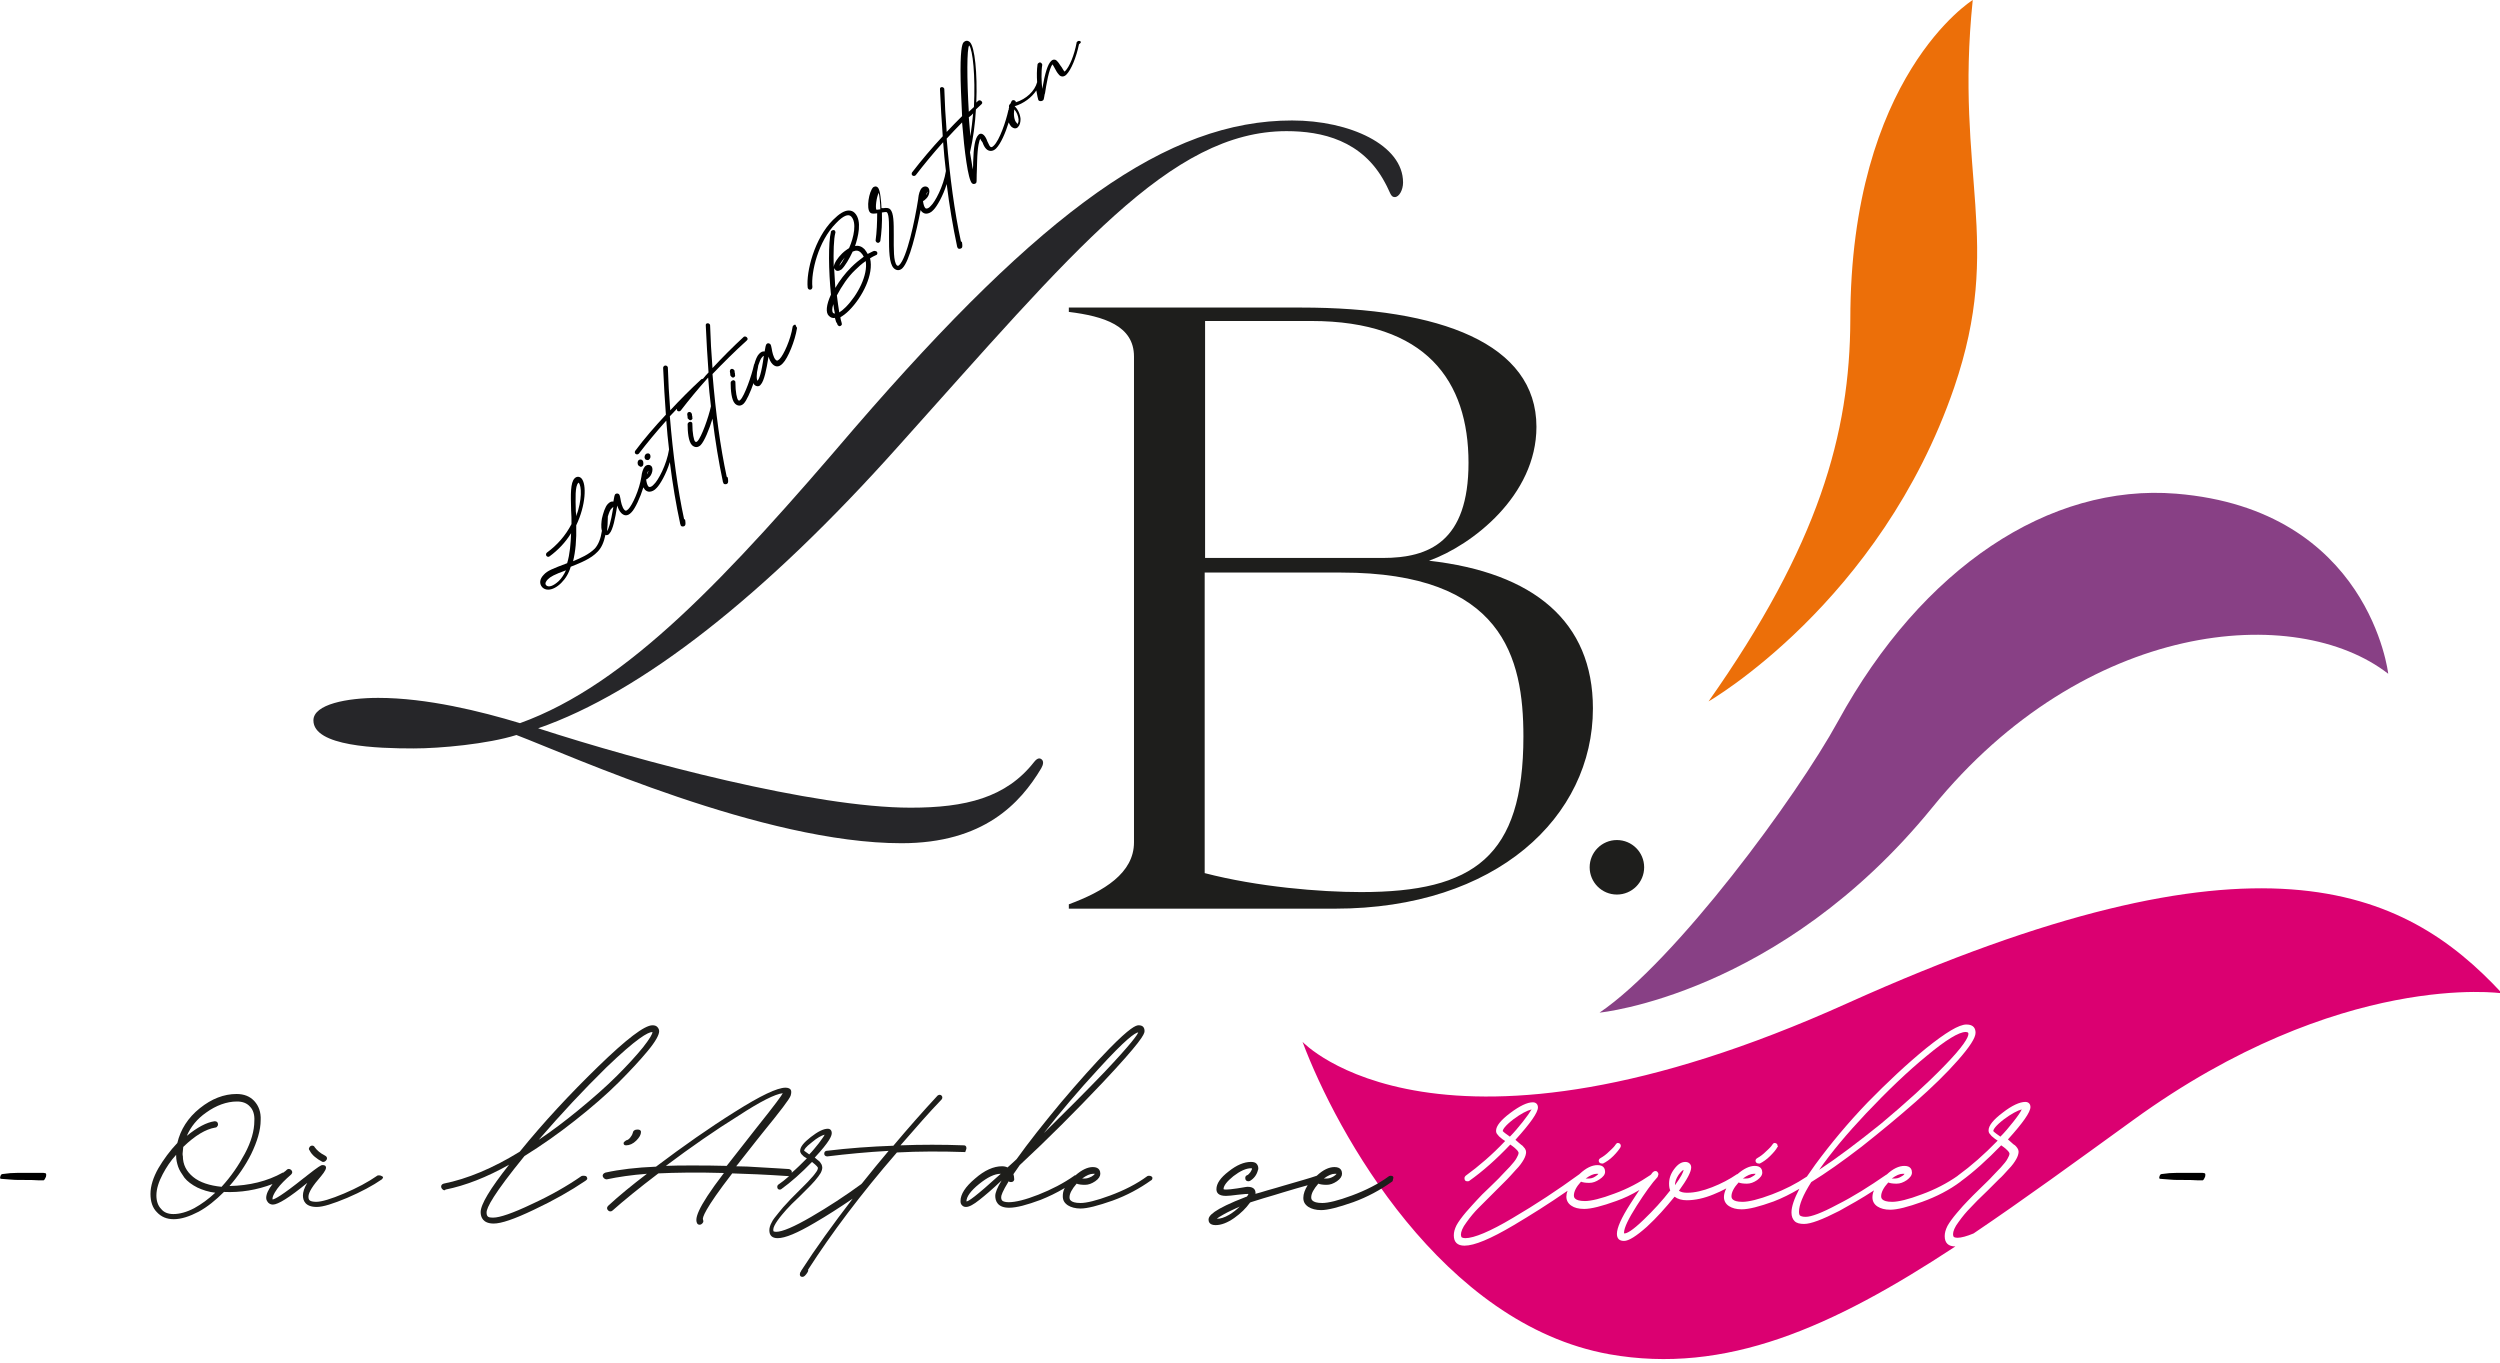 <?xml version="1.0" encoding="UTF-8"?>
<svg xmlns="http://www.w3.org/2000/svg" xmlns:xlink="http://www.w3.org/1999/xlink" version="1.1" id="Calque_1" x="0px" y="0px" viewBox="0 0 633 345" style="enable-background:new 0 0 633 345;" xml:space="preserve">
<style type="text/css">
	.st0{fill:#884085;}
	.st1{fill:#EC6F09;}
	.st2{fill:#1E1E1C;}
	.st3{fill:#262629;}
	.st4{fill:#DB0071;}
	.st5{fill:#1E1E1B;}
</style>
<path class="st0" d="M405,256.4c0,0,45.6-4.4,84.3-52s92.1-51.9,115.4-33.8c0,0-4.7-41.6-53.7-45.6c-32.1-2.6-64.3,18.7-85.6,57.6  C454.9,201.8,424.3,243.3,405,256.4z"></path>
<path class="st1" d="M432.6,177.6c0,0,43.5-25,62.2-79.5c12.6-36.9,0.1-53.7,4.7-98.1c0,0-31,19.2-31,81  C468.4,109.8,460.5,138,432.6,177.6z"></path>
<g>
	<path d="M162.3,118.2c0.1,0,0.3-0.1,0.4-0.2c0.2-0.2,0.2-0.5,0.2-0.7c0-0.1,0-0.6-0.3-0.8c-0.2-0.2-0.6-0.2-0.9,0l0,0   c-0.3,0.3-0.4,1,0,1.4C162,118.1,162.1,118.2,162.3,118.2C162.3,118.2,162.3,118.2,162.3,118.2z"></path>
	<path d="M164,116.5C164,116.5,164,116.5,164,116.5c0.2,0,0.3-0.1,0.4-0.2c0.2-0.2,0.3-0.4,0.3-0.7c0-0.3-0.1-0.6-0.3-0.7   c-0.1-0.1-0.3-0.1-0.4-0.1c-0.2,0-0.4,0.1-0.5,0.2c-0.2,0.2-0.3,0.5-0.3,0.7c0,0.3,0.1,0.5,0.3,0.7   C163.7,116.4,163.8,116.5,164,116.5z"></path>
	<path d="M174.4,106.2c0.1,0.1,0.2,0.2,0.4,0.2c0.2,0,0.3-0.1,0.4-0.2l-0.2-0.2l0.2,0.2c0.1-0.1,0.2-0.2,0.1-0.4l0-0.3   c-0.1-0.2-0.1-0.5-0.1-0.6c0-0.2-0.2-0.3-0.2-0.4c-0.1-0.1-0.3-0.2-0.4-0.2c0,0,0,0,0,0c-0.1,0-0.3,0.1-0.4,0.1   c-0.1,0.1-0.2,0.3-0.2,0.5c0,0.2,0.1,0.5,0.1,0.7v0.3C174.2,106,174.3,106.1,174.4,106.2z"></path>
	<path d="M189.1,86.2c0.2-0.2,0.2-0.3,0.2-0.4c0-0.1-0.1-0.3-0.2-0.4c-0.1-0.1-0.3-0.2-0.4-0.2c-0.1,0-0.3,0-0.4,0.1   c-2.7,2.5-5.4,5.2-7.9,7.9c-0.3-3.8-0.5-7.4-0.6-10.8c0-0.2-0.1-0.3-0.2-0.4c-0.2-0.2-0.6-0.2-0.8,0c-0.1,0.1-0.1,0.3-0.1,0.4   c0.2,4.1,0.4,8.1,0.7,11.9c-0.5,0.5-1,1.1-1.4,1.6c0,0,0,0,0,0c-0.1,0-0.3,0.1-0.4,0.1c-2.7,2.5-5.4,5.2-7.9,7.9   c-0.3-3.8-0.5-7.4-0.6-10.8c0-0.2-0.1-0.3-0.2-0.4c-0.2-0.2-0.6-0.2-0.8,0c-0.1,0.1-0.2,0.3-0.2,0.4c0.2,4.1,0.4,8.1,0.7,11.9   c-2.8,3-5.5,6.1-7.8,9.2c-0.1,0.3-0.1,0.5,0.1,0.7c0.2,0.2,0.6,0.2,0.8,0l0.1-0.1c2-2.6,4.3-5.4,6.9-8.3c0.2,2.5,0.4,5,0.7,7.3   c0,0,0,0,0,0c-0.6,3.9-2.8,7.9-3.8,8.8c-0.5,0.6-0.9,0.7-1.1,0.7c0,0,0,0,0,0c-0.1,0-0.2,0-0.3-0.1c-0.3-0.3-0.5-1-0.6-1.8   c0.3-0.1,0.5-0.3,0.9-0.7c0.4-0.4,0.7-1.2,0.7-1.8c0-0.4-0.1-0.7-0.3-0.9c-0.4-0.4-1.1-0.4-1.6,0.1c-0.5,0.6-0.8,1.6-0.9,2.6   c0,0,0,0,0,0c-0.5,3.3-2.3,7.2-3.3,8.2c-0.6,0.6-0.8,0.4-1,0.2c-0.6-0.6-0.9-2.1-1-2.8c-0.1-0.6-0.2-1-0.4-1.2   c-0.3-0.2-0.6-0.2-0.9,0c-0.2,0.2-0.3,0.7-0.5,1.9c-0.5-0.1-0.9,0.1-1.4,0.6c-0.7,0.7-1.2,2.4-1.5,3.7c-0.1,0.7-0.3,2.1,0,3.1   c-0.3,2-0.9,3.5-1.8,4.5c-1.5,1.5-3.6,2.4-5.5,3.2c0.6-2.4,0.9-5.4,0.8-9.1c2.4-5,2.7-10.4,1.3-11.9c-0.5-0.5-1.2-0.5-1.7,0   c-1.1,1.1-1,4.1-0.9,7.9l0,0.2c0.1,1.1,0.1,2.4,0.1,3.5c-1.5,2.9-3.6,5.3-6.2,7.2l-0.1,0.1c-0.2,0.2-0.2,0.6,0,0.8   c0.1,0.1,0.3,0.2,0.4,0.2c0,0,0,0,0,0c0.1,0,0.2-0.1,0.3-0.1c2.2-1.6,4.1-3.6,5.5-5.9c-0.1,2.6-0.3,5.3-1,7.6   c-3.7,1.4-5,1.9-5.9,2.9c-1.1,1.1-1.2,2.3-0.4,3.2c0.4,0.4,0.9,0.6,1.5,0.6h0c1,0,2.2-0.6,3.3-1.7c1.1-1.1,1.9-2.4,2.4-4.1   c2.5-1,5.1-2,6.8-3.8c1-1,1.6-2.4,2-4.3c0.1,0,0.1,0.1,0.2,0.1c0.3,0,0.6-0.1,0.8-0.4c0.9-0.9,1.5-4.1,1.9-6.6l0.1-0.5c0,0,0,0,0,0   c0.2,0.7,0.5,1.4,1,1.9c0.6,0.6,1.5,1,2.6-0.2c0.9-0.9,2.2-3.7,3-6.3c0.1,0.2,0.3,0.4,0.4,0.6c0.3,0.3,0.7,0.5,1.1,0.5   c0.6,0,1.3-0.3,1.9-1c0.8-0.8,2.4-3.5,3.3-6.5c0.7,5.6,1.6,10.9,2.6,15.5l0,0.1c0,0.1,0.1,0.1,0.1,0.2l0,0.1   c0.1,0.3,0.3,0.4,0.5,0.4c0,0,0,0,0.1,0c0.1,0,0.3,0,0.5-0.2c0.2-0.2,0.2-0.6,0.1-1.3c0-0.2-0.1-0.3-0.3-0.4   c-1.6-7.4-2.8-16.2-3.6-26c0.6-0.6,1.2-1.3,1.8-1.9c0,0.2,0,0.4,0.1,0.5c0.2,0.2,0.6,0.2,0.8,0l0.1-0.1c2-2.6,4.3-5.4,6.9-8.3   c0.2,2.5,0.4,4.9,0.7,7.2l0,0l0,0.1c-0.6,2.8-2.4,7.8-3.4,8.8c-0.3,0.3-0.4,0.2-0.6,0.1c-0.3-0.3-0.7-2-0.7-4.5   c0-0.1,0-0.3-0.2-0.4c-0.1-0.1-0.2-0.1-0.4-0.1c-0.1,0-0.3,0.1-0.4,0.2c-0.1,0.1-0.2,0.2-0.2,0.4c0,1.9,0.2,4.4,1.1,5.3   c0.3,0.3,0.7,0.5,1.1,0.5c0,0,0,0,0,0c0.4,0,0.8-0.2,1.1-0.5c0.9-0.9,2.2-4,3-6.7c0.7,5.7,1.6,11.1,2.6,15.8l0,0.1   c0,0.1,0.1,0.1,0.1,0.2l0,0.1c0.1,0.3,0.3,0.4,0.5,0.4c0,0,0,0,0.1,0c0.1,0,0.3,0,0.5-0.2c0.2-0.2,0.2-0.6,0.1-1.3   c0-0.2-0.1-0.3-0.3-0.4c-1.6-7.4-2.8-16.2-3.6-26C183.1,91.9,186,89,189.1,86.2z M163.8,120.1c0.1-0.4,0.2-0.7,0.4-0.9   C164.1,119.5,164,119.9,163.8,120.1z M153.7,134.5c0.1-1,0.2-2.2,0.2-3.5c0-0.1,0-0.1,0-0.2c0.3-1,0.6-1.8,1-2.1   c0.2-0.2,0.3-0.3,0.4-0.3C154.6,132.7,154,134.1,153.7,134.5z M145.9,130.7c0-0.4,0-0.8-0.1-1.1c-0.1-3.5-0.2-6.5,0.6-7.3   c0,0,0.1-0.1,0.1-0.1c0,0,0,0,0,0C147.3,123,147.4,126.6,145.9,130.7z M138.3,148.2c-0.4-0.4-0.1-1,0.4-1.5   c0.7-0.7,1.6-1.2,4.6-2.3c-0.5,1.1-1.1,2-1.8,2.7C140.1,148.4,138.9,148.8,138.3,148.2z"></path>
	<path d="M185.2,95.4c0.1,0.1,0.2,0.2,0.4,0.2h0c0.2,0,0.3-0.1,0.4-0.2c0.1-0.1,0.2-0.2,0.1-0.5l0-0.3c-0.1-0.2-0.1-0.5-0.1-0.6   c0-0.2-0.1-0.3-0.2-0.4c-0.1-0.1-0.3-0.2-0.4-0.2c-0.2,0-0.3,0-0.4,0.1c-0.1,0.1-0.2,0.3-0.2,0.5c0,0.2,0.1,0.5,0.1,0.7V95   C185,95.2,185.1,95.3,185.2,95.4z"></path>
	<path d="M201.3,82.2c-0.1,0-0.3,0.1-0.4,0.2c-0.1,0.1-0.2,0.2-0.2,0.3c-0.5,3.3-2.3,7.2-3.3,8.2c-0.6,0.6-0.8,0.4-1,0.2   c-0.6-0.6-0.9-2.1-1-2.8c-0.1-0.6-0.2-1-0.4-1.2c-0.3-0.2-0.6-0.3-0.9,0c-0.2,0.2-0.3,0.7-0.5,1.9c-0.5-0.1-0.9,0.1-1.4,0.6   c-0.5,0.5-0.9,1.5-1.2,2.6l-0.1,0.1l0,0.1c-0.6,2.8-2.4,7.8-3.4,8.8c-0.3,0.3-0.4,0.3-0.6,0.1c-0.3-0.3-0.7-2-0.7-4.5   c0-0.1,0-0.3-0.2-0.4c-0.1-0.1-0.2-0.2-0.4-0.1c-0.2,0-0.3,0.1-0.4,0.2c-0.1,0.1-0.2,0.2-0.2,0.4c0,1.9,0.2,4.4,1.1,5.3   c0.3,0.3,0.7,0.5,1.1,0.5c0,0,0,0,0,0c0.4,0,0.8-0.2,1.1-0.5c0.7-0.7,1.7-2.9,2.5-5.2c0.1,0.2,0.1,0.4,0.3,0.5   c0.2,0.2,0.5,0.3,0.7,0.3c0.3,0,0.6-0.1,0.8-0.4c0.9-0.9,1.5-4.1,1.9-6.6l0.1-0.5c0,0,0,0,0,0c0.2,0.7,0.5,1.4,1,1.9   c0.6,0.6,1.5,1,2.6-0.2c1.3-1.3,3.1-5.7,3.6-8.9c0-0.2-0.1-0.3-0.2-0.4C201.5,82.3,201.4,82.2,201.3,82.2z M201,82.7   C201,82.7,201,82.7,201,82.7L201,82.7L201,82.7z M191.8,96.4C191.8,96.4,191.8,96.4,191.8,96.4c-0.1-0.1-0.2-0.4-0.2-1.1   c0-0.7,0.1-1.4,0.3-2.2c0-0.2,0.1-0.4,0.1-0.6c0,0,0,0,0,0c0.3-0.9,0.6-1.7,1-2.1c0.2-0.2,0.3-0.3,0.4-0.3   C192.8,94.6,192.2,96,191.8,96.4z"></path>
	<path d="M221.1,63.6c-0.5,0.2-0.9,0.5-1.4,0.7c-0.2-0.4-0.5-0.8-0.8-1.2c-0.7-0.7-1.5-1-2.4-0.8c0.7-2.1,1.9-6.4-0.1-8.4   c-0.4-0.4-0.9-0.6-1.5-0.6c0,0,0,0,0,0c-1.1,0-2.4,0.8-4,2.4c-4.7,4.7-6.8,13.1-6.4,17.1c0,0.1,0.1,0.3,0.2,0.4   c0.2,0.2,0.6,0.2,0.8,0c0.1-0.1,0.2-0.3,0.2-0.5c-0.4-3.8,1.5-11.7,6-16.2c1.8-1.9,3.1-2.4,3.8-1.7c1.5,1.5,0.7,5.3-0.5,8   c-0.4,0.3-1.1,0.7-1.8,1.4c-1.1,1.1-2,2.4-2.1,3.4c-0.1-3.8,0-7.1,0.4-8.6c0.1-0.2,0-0.4-0.1-0.6c-0.2-0.2-0.5-0.2-0.8,0l-0.2,0.2   l0,0.1c-0.7,2.7-0.6,9.9,0,15.9c-1.2,2.6-1.4,4.6-0.5,5.4c0.4,0.4,0.9,0.6,1.5,0.5c0.1,0.4,0.2,0.7,0.3,1L212,82   c0,0.2,0.1,0.3,0.2,0.4c0.1,0.1,0.3,0.2,0.4,0.2c0.1,0,0.3-0.1,0.4-0.2l0,0c0.2-0.2,0.2-0.4,0.1-0.6l0-0.1   c-0.1-0.4-0.3-0.9-0.3-1.4c0.6-0.3,1.4-0.9,2.2-1.7c3.4-3.4,6.3-9.2,5.3-13.2c0.5-0.3,1-0.6,1.5-0.8l0.2-0.1c0.2-0.2,0.2-0.6,0-0.8   C221.6,63.5,221.4,63.5,221.1,63.6z M212.5,67.3c0.2-0.5,0.7-1.3,1.4-2.1C213.4,66.1,213,66.8,212.5,67.3z M214.1,77.8   c-0.6,0.6-1.1,1-1.6,1.3c-0.2-1.2-0.4-2.7-0.6-4.3c1.2-2.3,2.8-4.7,4.6-6.4c0.8-0.8,1.7-1.6,2.7-2.3   C219.8,69.6,217.2,74.7,214.1,77.8z M211.4,79.4c-0.2,0-0.4-0.1-0.5-0.2c-0.2-0.3-0.3-1,0.1-2.2C211.1,77.8,211.2,78.6,211.4,79.4   C211.4,79.4,211.4,79.4,211.4,79.4z M211.5,68.3c0.1,0.2,0.4,0.3,0.6,0.3c0.3,0,0.7-0.2,1-0.4c0.9-0.9,1.9-2.6,2.8-4.5l0,0   c0.9-0.4,1.5-0.3,2.1,0.3c0.3,0.3,0.5,0.6,0.7,1c-1.1,0.8-2.2,1.7-3.2,2.7c-1.5,1.5-2.9,3.3-4,5.2c-0.1-1.7-0.2-3.4-0.3-5   C211.3,68,211.4,68.2,211.5,68.3z"></path>
	<path d="M273.6,10.5c-0.2-0.2-0.6-0.2-0.8,0l-0.2,0.2l0,0.1c-0.6,3.2-1.8,6.1-2.9,7.2c-0.1,0.1-0.2,0.1-0.2,0.1   c-0.1-0.1-0.4-0.6-0.7-1.1l-0.3-0.4c-0.3-0.5-0.6-0.9-0.9-1.2c-0.2-0.2-0.4-0.3-0.7-0.3c0,0,0,0,0,0c-0.3,0-0.5,0.1-0.8,0.4   c-0.8,0.8-1.5,2.9-2.2,7c-0.2-1.8-0.3-4.2,0-6.1c0-0.1-0.1-0.3-0.2-0.4c-0.1-0.1-0.2-0.2-0.4-0.2c-0.1,0-0.3,0.1-0.4,0.2   c-0.1,0.1-0.2,0.2-0.2,0.3c-0.2,1.4-0.2,3-0.1,4.5c-0.6,2.3-2.8,4.3-5.4,5.1c0-0.1,0-0.3-0.2-0.4c-0.2-0.2-0.6-0.2-0.8,0   c-0.1,0.1-0.1,0.2-0.1,0.2c-0.1,0.2-0.2,0.4-0.3,0.6l0,0c-0.3,0.2-0.4,0.5-0.3,0.9l0,0c-0.1,0.2-0.1,0.4-0.1,0.6l-0.1,0.1l0,0.1   c-0.6,2.7-2.2,7.5-3.7,8.9c-0.5,0.5-0.7,0.4-0.9,0.2c-0.2-0.2-0.3-0.5-0.5-0.9c-0.1-0.1-0.1-0.3-0.2-0.4c-0.2-0.6-0.5-1.2-0.9-1.6   c-0.4-0.4-1-0.5-1.4,0c-0.8,0.8-1.2,3-1.3,6.9c0,0.6,0,1.2-0.1,1.8c-0.2-1.2-0.4-2.7-0.7-4.3c0.8-3.5,1.3-7.2,1.5-10.9   c0.5-0.4,0.9-0.9,1.4-1.3c0.2-0.2,0.2-0.3,0.2-0.4c0-0.1-0.1-0.3-0.2-0.4c-0.1-0.1-0.3-0.2-0.4-0.2c-0.1,0-0.3,0-0.4,0.1   c-0.2,0.2-0.4,0.3-0.5,0.5c0.3-7.5-0.4-14.1-1.6-15.3c-0.5-0.5-1.1-0.5-1.6,0c-0.2,0.2-0.8,0.8-0.8,7.2c0,3.2,0.2,7.4,0.4,11.5   c-1.3,1.3-2.6,2.6-3.9,4c-0.3-3.8-0.5-7.4-0.6-10.8c0-0.2-0.1-0.3-0.2-0.4c-0.2-0.2-0.6-0.2-0.8,0c-0.1,0.1-0.1,0.3-0.1,0.4   c0.2,4.1,0.4,8.1,0.7,11.9c-2.8,3-5.5,6.2-7.8,9.2c-0.1,0.3-0.1,0.5,0.1,0.7c0.2,0.2,0.6,0.2,0.8,0l0.1-0.1c2-2.6,4.3-5.4,6.9-8.3   c0.2,2.5,0.4,5,0.7,7.3c0,0,0,0,0,0c-0.6,3.9-2.8,7.9-3.8,8.8c-0.5,0.6-0.9,0.7-1.1,0.7c0,0,0,0,0,0c-0.1,0-0.2,0-0.3-0.1   c-0.3-0.3-0.5-1-0.6-1.8c0.3-0.1,0.5-0.3,0.9-0.7c0.7-0.7,1-2.1,0.4-2.7c-0.4-0.4-1.1-0.4-1.6,0.1c-0.5,0.5-0.8,1.6-0.9,2.6   c0,0,0,0,0,0.1c-0.9,5.8-2.9,15-4.8,16.8c-0.3,0.3-0.4,0.2-0.6,0.1c-0.9-0.9-0.8-4.3-0.8-7.4v-0.4c0-3,0-5.5-0.9-6.4   c-0.4-0.4-1-0.4-1.7-0.3c-0.1,0-0.3,0-0.5,0c-0.1-1.8-0.3-4.5-0.9-5.2c-0.2-0.2-0.4-0.3-0.6-0.3c-0.2,0-0.4,0.1-0.6,0.2   c-1.1,1.1-1.8,5.4-0.8,6.4c0.4,0.4,1,0.3,1.8,0.2c0,2.3-0.1,4.8-0.4,6.9c0,0.1,0.1,0.3,0.2,0.4c0.2,0.2,0.6,0.3,0.8,0   c0.1-0.1,0.2-0.2,0.2-0.3c0.3-2,0.5-4.7,0.4-7.2c0.6-0.1,1.2-0.2,1.3,0c0.6,0.6,0.5,3.8,0.5,5.9V60c0,3.3,0,6.7,1.2,7.9   c0.3,0.3,0.7,0.5,1.1,0.5c0.4,0,0.8-0.2,1.1-0.5c1.8-1.8,3.5-9.1,4.6-14.7c0.1,0.1,0.2,0.3,0.3,0.4c0.3,0.3,0.7,0.5,1.1,0.5   c0.6,0,1.3-0.3,1.9-1c0.8-0.8,2.4-3.5,3.3-6.5c0.7,5.6,1.6,10.9,2.6,15.6l0,0.1c0,0.1,0,0.1,0.1,0.2l0,0.1c0.1,0.3,0.3,0.4,0.5,0.4   c0,0,0.1,0,0.1,0c0.2,0,0.3-0.1,0.5-0.2c0.2-0.2,0.2-0.6,0.1-1.3c0-0.2-0.1-0.3-0.3-0.4c-1.6-7.4-2.8-16.2-3.6-26   c1.2-1.3,2.5-2.7,3.9-4.1c0.6,7.4,1.5,14.4,2.5,15.4c0.1,0.1,0.3,0.2,0.5,0.2c0.1,0,0.3-0.1,0.5-0.2c0.2-0.2,0.2-0.5,0.2-2.2   c0-0.6,0.1-1.8,0.1-3.1c0.1-4.3,0.6-5.6,0.8-6c0.1,0.2,0.2,0.5,0.4,0.7l0.2,0.3c0.2,0.6,0.5,1.2,0.9,1.6c0.7,0.7,1.7,0.7,2.5-0.1   c1.2-1.2,2.4-4,3.2-6.6c0.2,0.4,0.4,0.8,0.6,1c0.3,0.3,0.7,0.5,1,0.5c0,0,0,0,0,0c0.3,0,0.6-0.1,0.8-0.4c0.4-0.4,0.6-1.1,0.6-2   c-0.1-1.2-0.7-2.5-1.5-3.2c2.3-0.7,4.3-2.2,5.5-4c0.2,1.2,0.4,2.1,0.5,2.4c0.1,0.2,0.3,0.3,0.6,0.3c0,0,0,0,0.1,0   c0.2,0,0.3-0.1,0.5-0.2c0.2-0.2,0.2-0.4,0.3-0.9c0-0.2,0.1-0.4,0.1-0.6l0.1-0.3c0.3-2,1-6.3,1.9-7.3c0.1,0.2,0.4,0.6,0.8,1.4   c0.3,0.6,0.7,1.1,0.9,1.3c0.5,0.5,1.2,0.5,1.8-0.1c1.2-1.2,2.5-4.3,3.2-7.7C273.8,10.8,273.7,10.6,273.6,10.5z M257.8,31.5   L257.8,31.5l-0.2-0.2c0,0-0.1,0-0.2-0.2c-0.6-0.6-0.8-2-0.6-3.4c0.6,0.6,1,1.6,1.1,2.5c0,0.5,0,0.8-0.2,1L257.8,31.5z M246.6,27.1   c-0.4,0.4-0.9,0.8-1.3,1.2c-0.5-8.4-0.5-16.1,0.1-16.8C246.3,12.6,247,19.2,246.6,27.1z M246.4,28.7c-0.2,1.9-0.4,3.9-0.7,5.8   c-0.1-1.6-0.3-3.2-0.4-4.8C245.7,29.4,246.1,29.1,246.4,28.7z M234.5,49.4c0.1-0.4,0.2-0.7,0.4-0.9   C234.8,48.8,234.7,49.2,234.5,49.4z M222.9,53c-0.6,0.1-0.9,0.1-1,0.1c-0.3-0.5,0-3.1,0.6-4.3C222.7,49.7,222.9,51.6,222.9,53z"></path>
</g>
<g>
	<g>
		<g transform="translate(183.827, 201.774)">
			<g>
				<path class="st2" d="M178-59.8c10.9-3.9,27.2-16.5,27.2-33.9c0-21.1-24.4-30.2-59.6-30.2H86.8v1.1c8.9,1.1,16.5,3.5,16.5,11.3      V11.5c0,7.8-7.6,12.4-16.5,15.7v1.1h67.4c40.9,0,65.3-23.3,65.3-50.7C219.5-44.4,204.5-56.8,178-59.8z M148.2-120.5      c29.1,0,39.8,15.2,39.8,35.9c0,20-10,24.1-21.7,24.1h-45v-60H148.2z M160.8,24.1c-10.4,0-26.1-1.3-39.6-4.8v-76.1h34.6      c40.9,0,46.1,21.5,46.1,41.5C201.9,15.2,189.3,24.1,160.8,24.1z"></path>
			</g>
		</g>
	</g>
	<g>
		<g transform="translate(90.656, 171.704)">
			<g>
				<path class="st3" d="M236.5-141.2c-31.5,0-63,22.6-110.8,77.9C93.5-25.6,68.2,1.6,41,11.4C31.1,8.4,17.4,5,5.1,5      c-7.8,0-16.4,1.6-16.4,5.7c0,6.6,16.2,7.1,25.4,7.1c6.6,0,18.7-1.1,26-3.4c13.9,5.3,62.6,27.4,97.5,27.4      c20.8,0,30.1-10.1,35.4-19c0.5-0.9,0.7-1.8,0-2.3c-0.7-0.5-1.4,0.2-1.8,0.7c-7.1,9.1-17.4,11.6-31.3,11.6      c-24.4,0-68.1-11.6-94.3-20.1c26.3-9.1,57.6-33.8,91.1-71.3c44.5-49.6,69-79.9,98.4-79.9c8.9,0,19.2,2.3,24.9,13      c1.4,2.5,1.4,3.7,2.5,3.7c1.1,0,2.1-1.8,2.1-3.7C264.6-135,251.1-141.2,236.5-141.2z"></path>
			</g>
		</g>
	</g>
</g>
<g>
	<g transform="translate(61.333, 254.167)">
		<g>
			<path d="M-55.2,44.6l-1.4,0c-1.4,0-2.9-0.2-4.6-0.3c0,0,0,0,0-0.1c0,0-0.1,0-0.1,0c0,0,0-0.1,0-0.3c0.1-0.5,0.3-0.8,0.6-0.8     c1.3-0.2,2.6-0.3,3.9-0.3l0.8,0h5.3c0.3,0,0.6,0,0.9,0.1c0.2,0.1,0.2,0.4,0.1,0.9c-0.2,0.5-0.4,0.8-0.6,0.9c-0.1,0-0.2,0-0.3,0     h-0.8C-52.7,44.6-53.9,44.6-55.2,44.6z"></path>
		</g>
	</g>
</g>
<g>
	<g transform="translate(296.53, 254.167)">
		<g>
			<path d="M256.3,44.6l-1.4,0c-1.4,0-2.9-0.2-4.6-0.3c0,0,0,0,0-0.1c0,0-0.1,0-0.1,0c0,0,0-0.1,0-0.3c0.1-0.5,0.3-0.8,0.6-0.8     c1.3-0.2,2.6-0.3,3.9-0.3l0.8,0h5.3c0.3,0,0.6,0,0.9,0.1c0.2,0.1,0.2,0.4,0.1,0.9c-0.2,0.5-0.4,0.8-0.6,0.9c-0.1,0-0.2,0-0.3,0     h-0.8C258.7,44.6,257.5,44.6,256.3,44.6z"></path>
		</g>
	</g>
</g>
<circle class="st2" cx="409.4" cy="219.6" r="6.9"></circle>
<g>
	<path class="st4" d="M481.4,297.9c0.8-0.4,0.8-0.7,0.8-0.7c0,0-0.1,0-0.4,0c-0.8,0-1.7,0.4-2.8,1.2c0.2,0,0.5,0,0.7,0   C480.2,298.4,480.8,298.3,481.4,297.9z"></path>
	<path class="st4" d="M507.4,283.4c-2.2,1.7-2.7,2.6-2.7,3c0,0,0.2,0.3,1.8,1.4c1.1-1.1,2.2-2.4,3.3-3.8c1.1-1.4,1.8-2.4,2.1-3.1   C510.8,281.2,509.3,282,507.4,283.4z"></path>
	<path class="st4" d="M492,270.2c5.3-5.4,6.4-7.6,6.4-8.4c0-0.2,0-0.5-0.7-0.5c-1.7,0-5,2-9.8,6c-4.9,4-10,8.9-15.4,14.6   c-4.9,5.2-8.9,10-11.9,14.3c4.7-3.1,10-7.1,15.7-11.7C482.4,279.4,487.7,274.6,492,270.2z"></path>
	<path class="st4" d="M467.8,254c-103.5,46.7-138,9.8-138,9.8c8.7,23.2,35.4,71.5,77.7,79.1c29.4,5.2,56.3-6.7,87.6-27.3   c0,0,0,0,0,0c-1.8,0-2.7-0.9-2.7-2.6c0-0.8,0.2-1.6,0.7-2.6c0.5-0.9,1.3-2,2.4-3.3c1.1-1.3,2-2.3,2.7-3c0.7-0.7,1.8-1.9,3.4-3.4   c1.2-1.2,2.2-2.1,2.8-2.8c0.7-0.7,1.4-1.5,2.2-2.3c0.8-0.9,1.4-1.6,1.7-2.2c0.3-0.5,0.5-1,0.5-1.3c0-0.2-0.2-0.8-2.1-2.1   c-3.5,3.6-6.9,6.7-10.2,9.1l0,0l-0.1,0.1c-2.8,2.1-6.1,3.8-9.7,5.1c-3.6,1.3-6.3,2-8.1,2c-1.4,0-2.4-0.3-3.2-0.8   c-0.8-0.5-1.3-1.3-1.3-2.3c0-0.6,0.1-1.2,0.4-1.8c-3.2,2.1-6.1,3.7-8.8,5.2c-4.3,2.2-7.2,3.3-8.9,3.3c-1.1,0-1.9-0.2-2.4-0.7   c-0.5-0.5-0.8-1.2-0.8-2.2c0-1.5,0.7-3.5,2-6c-2.2,1.3-4.4,2.4-6.5,3.2c-3.6,1.3-6.3,2-8.1,2c-1.4,0-2.4-0.3-3.2-0.8   c-0.8-0.5-1.3-1.3-1.3-2.3c0-0.7,0.2-1.4,0.6-2.2c-1.1,0.6-2.2,1.1-3.2,1.5c-2.4,1-4.7,1.5-6.8,1.5c-1.3,0-2.3-0.3-3.1-0.9   c-2.2,2.7-4.5,5.3-7,7.6c-2.7,2.4-4.6,3.6-5.8,3.6c-1.2,0-1.8-0.6-1.8-1.8c0-1.5,1.1-4,3.4-7.6c0.8-1.3,1.6-2.4,2.3-3.5   c-2,1.2-3.9,2.1-5.9,2.8c-3.6,1.3-6.3,2-8.1,2c-1.4,0-2.5-0.3-3.2-0.8c-0.8-0.5-1.3-1.3-1.3-2.3c0-0.5,0.1-1,0.3-1.5   c-4.9,3.4-9.4,6.2-13.6,8.7c-5.9,3.5-10,5.2-12.5,5.2c-1.8,0-2.7-0.9-2.7-2.6c0-0.8,0.2-1.6,0.7-2.6c0.5-0.9,1.3-2,2.4-3.3   c1.1-1.2,2-2.3,2.7-3c0.7-0.8,1.9-2,3.4-3.4c1.2-1.2,2.2-2.1,2.8-2.8c0.7-0.7,1.4-1.5,2.2-2.3c0.8-0.9,1.4-1.6,1.7-2.2   c0.3-0.5,0.5-1,0.5-1.3c0-0.2-0.2-0.8-2.1-2.1c-3.5,3.7-7,6.8-10.4,9.2c-0.1,0.1-0.4,0.1-0.5,0.1c-0.5,0-0.7-0.3-0.7-0.8   c0-0.1,0-0.3,0.3-0.6c3.3-2.4,6.7-5.3,10-8.8c-0.5-0.3-0.9-0.6-1.1-0.8c-0.3-0.2-0.6-0.5-0.8-0.8c-0.3-0.3-0.4-0.6-0.4-1   c0-1.2,1.2-2.7,3.6-4.5c2.4-1.8,4.3-2.7,5.7-2.7c0.8,0,1.3,0.5,1.3,1.3c0,1.3-1.9,4-5.7,8.2c0.2,0.2,0.5,0.4,0.8,0.7   c0.5,0.4,0.8,0.7,1,0.8c0.2,0.2,0.4,0.5,0.6,0.7c0.2,0.3,0.3,0.6,0.3,0.9c0,0.5-0.2,1.2-0.6,1.9c-0.4,0.7-1,1.6-2,2.6   c-0.9,1-1.7,1.9-2.2,2.4c-0.6,0.6-1.5,1.5-2.9,2.9c-1.9,1.9-3.4,3.4-4.4,4.4c-1,1-2,2.2-3,3.6c-1,1.3-1.4,2.4-1.4,3.1   c0,0.3,0.1,0.6,0.2,0.7c0.2,0.1,0.5,0.2,0.9,0.2c2.2,0,6.3-1.7,12-5.1c5.8-3.4,11.4-7.1,16.9-11.1l0.1-0.1c1.6-1.5,3.1-2.2,4.5-2.2   c1.7,0,1.9,1.1,1.9,1.7c0,0.7-0.5,1.3-1.4,1.9c-0.9,0.6-1.7,0.9-2.6,0.9c-0.9,0-1.6-0.1-2.1-0.3c-1.2,1.3-1.8,2.5-1.8,3.5   c0,0.3,0,1.4,2.8,1.4c1.5,0,4.1-0.6,7.5-1.9c3.3-1.2,6.3-2.8,9.1-4.7l0.2-0.2c0.1-0.2,0.3-0.4,0.4-0.5c0.2-0.2,0.4-0.3,0.6-0.3   c0.2,0,0.4,0,0.6,0.3c0.2,0.2,0.2,0.4,0.2,0.6l-0.2,0.6c-1.4,1.5-3.2,4-5.3,7.3c-2.1,3.3-3.2,5.6-3.2,6.8c0,0.2,0,0.2,0.1,0.2   c0.6,0,1.9-0.6,4.9-3.5c2.4-2.3,4.7-4.8,6.7-7.4c-0.2-0.4-0.3-1-0.3-1.7c0-1.3,0.4-2.5,1.3-3.7c0.9-1.2,1.8-1.8,2.8-1.8   c0.4,0,0.8,0.1,1.1,0.4c0.3,0.3,0.4,0.6,0.4,1c0,1.1-1,3-3.1,5.9c0.6,0.4,1.3,0.5,2.1,0.5c1.9,0,4-0.5,6.3-1.4   c2.3-0.9,4.4-2,6.3-3.3l0.1,0c1.6-1.4,3.1-2.1,4.4-2.1c1.7,0,1.9,1.1,1.9,1.7c0,0.7-0.5,1.3-1.3,1.9c-0.9,0.6-1.7,0.9-2.6,0.9   c-0.9,0-1.6-0.1-2.1-0.3c-1.2,1.3-1.8,2.5-1.8,3.5c0,0.3,0,1.4,2.8,1.4c1.5,0,4.1-0.6,7.5-1.9c3.2-1.2,6.1-2.7,8.8-4.5   c0.7-1,1.4-2,2.1-3c3.9-5.3,8.3-10.6,13.3-15.8c5-5.1,9.9-9.7,14.8-13.7c5-4,8.3-6,10.2-6c1.9,0,2.3,1.1,2.3,2.1   c0,1.3-1.5,3.6-4.5,7c-2.9,3.3-6.5,6.8-10.7,10.5c-4.2,3.7-8.8,7.5-13.6,11.3c-4.8,3.7-9.2,6.8-12.8,9c-2.1,3.3-3.1,5.8-3.1,7.5   c0,0.5,0.1,0.9,0.3,1c0.2,0.1,0.5,0.3,1.4,0.3c1.4,0,4.1-1,8-3.1c4-2,8.1-4.6,12.3-7.5c0,0,0.1-0.1,0.2-0.1   c1.6-1.5,3.1-2.2,4.5-2.2c1.7,0,1.9,1.1,1.9,1.7c0,0.7-0.5,1.3-1.3,1.9c-0.9,0.6-1.7,0.9-2.6,0.9c-0.9,0-1.6-0.1-2.1-0.3   c-1.2,1.3-1.8,2.5-1.8,3.5c0,0.3,0,1.4,2.8,1.4c1.5,0,4.1-0.6,7.5-1.9c3.3-1.2,6.4-2.8,9.1-4.7c0,0,0-0.1,0.1-0.1   c3.3-2.4,6.6-5.3,10-8.8c-0.5-0.3-0.9-0.6-1.1-0.8c-0.3-0.2-0.6-0.5-0.8-0.8c-0.3-0.3-0.4-0.6-0.4-1c0-1.2,1.2-2.7,3.6-4.5   c2.3-1.8,4.3-2.7,5.7-2.7c0.8,0,1.3,0.5,1.3,1.3c0,1.3-1.9,4-5.7,8.2c0.2,0.2,0.5,0.4,0.8,0.7c0.4,0.4,0.8,0.7,1,0.8   c0.2,0.2,0.4,0.4,0.6,0.7c0.2,0.3,0.3,0.6,0.3,0.9c0,0.5-0.2,1.2-0.6,1.9c-0.4,0.7-1,1.6-2,2.6c-0.9,1-1.7,1.9-2.3,2.4   c-0.6,0.6-1.5,1.5-2.9,2.9c-2.1,2-3.5,3.4-4.4,4.4c-1,1-2,2.2-3,3.6c-1,1.3-1.4,2.4-1.4,3.1c0,0.3,0.1,0.6,0.2,0.7   c0.2,0.1,0.5,0.2,0.9,0.2c1,0,2.4-0.4,4.1-1.1c12.6-8.5,25.9-18.2,40.4-28.7c52.5-38.1,93.4-32.1,93.4-32.1   C608.6,224.6,571.3,207.4,467.8,254z M410.3,290.4L410.3,290.4l0,0.1c-0.3,0.5-0.9,1.3-1.8,2.2c-0.9,0.9-1.8,1.5-2.6,1.9l-0.1,0   h-0.2c-0.5,0-0.8-0.3-0.8-0.7c0-0.2,0.1-0.5,0.5-0.7c0.7-0.4,1.4-0.9,2.2-1.7c1-0.9,1.4-1.4,1.5-1.6c0.2-0.3,0.4-0.5,0.6-0.5   c0.5,0,0.8,0.3,0.8,0.8C410.4,290.2,410.4,290.3,410.3,290.4z M450.1,290.4L450.1,290.4l-0.1,0.1c-0.3,0.6-0.9,1.3-1.8,2.2   c-0.9,0.9-1.8,1.5-2.6,1.9l-0.1,0h-0.2c-0.5,0-0.8-0.3-0.8-0.7c0-0.2,0.1-0.5,0.5-0.7c0.7-0.4,1.4-0.9,2.2-1.7   c1-0.9,1.4-1.4,1.5-1.6c0.2-0.3,0.4-0.5,0.6-0.5c0.5,0,0.8,0.3,0.8,0.8C450.2,290.2,450.2,290.3,450.1,290.4z"></path>
	<path class="st4" d="M383.2,283.4c-2.2,1.7-2.7,2.6-2.7,3c0,0,0.2,0.3,1.8,1.4c1.1-1.1,2.2-2.4,3.3-3.8c1.1-1.4,1.8-2.4,2.2-3.1   C386.6,281.2,385.1,282,383.2,283.4z"></path>
	<path class="st4" d="M443.7,297.9c0.8-0.4,0.8-0.7,0.8-0.7c0,0-0.1,0-0.4,0c-0.8,0-1.7,0.4-2.8,1.2c0.2,0,0.5,0,0.7,0   C442.6,298.4,443.1,298.3,443.7,297.9z"></path>
	<path class="st4" d="M403.9,297.9c0.8-0.5,0.8-0.7,0.8-0.7c0,0-0.1,0-0.4,0c-0.8,0-1.7,0.4-2.8,1.2c0.2,0,0.5,0,0.7,0   C402.8,298.4,403.3,298.3,403.9,297.9z"></path>
	<path class="st4" d="M425,297.5c-0.6,0.9-0.9,1.8-0.9,2.6c1.6-2.2,2.1-3.3,2.2-3.9C426,296.3,425.5,296.8,425,297.5z"></path>
</g>
<g>
	<path class="st5" d="M79.7,292.9c0.6,0.5,1.2,0.9,1.8,1.2c0.1,0.1,0.2,0.1,0.4,0.1c0.2,0,0.4-0.1,0.6-0.3c0.2-0.2,0.3-0.4,0.3-0.6   c0-0.2-0.1-0.5-0.5-0.7c-1.2-0.6-2-1.3-2.6-2.1c-0.2-0.5-0.9-0.6-1.3-0.1c-0.1,0.2-0.2,0.4-0.2,0.5c0,0.1,0.1,0.3,0.2,0.4   C78.7,291.9,79.1,292.4,79.7,292.9z"></path>
	<path class="st5" d="M96,297.6c-0.2,0-0.4,0-0.5,0.1c-2.3,1.6-5.1,3.1-8.4,4.5c-3.3,1.4-5.7,2.1-7,2.1c-0.7,0-1.3-0.1-1.6-0.3   c-0.3-0.2-0.4-0.5-0.4-1c0-1.1,1.1-2.8,3.2-5.2c1-1.2,1.4-2,1.2-2.4c-0.1-0.3-0.4-0.4-0.9-0.4c0,0,0,0,0,0c-0.3,0-1,0.4-3.8,2.6   c-0.4,0.3-0.7,0.6-0.9,0.7c-5.5,4.4-7.4,5.4-7.9,5.4c0,0,0,0,0-0.2c0-0.4,0.2-1.1,1.2-2.5c0.8-1.1,2-2.3,3.5-3.6   c0.2-0.2,0.3-0.4,0.3-0.6c0-0.2-0.1-0.4-0.3-0.6c-0.4-0.3-0.8-0.3-1.1,0c-0.2,0.2-0.4,0.4-0.6,0.5c-0.1,0.1-0.2,0.1-0.2,0.2l-0.2,0   c-3.9,2.2-8.5,3.3-13.5,3.4c2.2-2.5,4.1-5.3,5.5-8.1c1.5-3.1,2.4-6,2.4-8.6c0.1-2-0.5-3.6-1.6-4.8c-1.1-1.2-2.6-1.8-4.5-1.8   c-3.2,0-6.3,1.2-9.3,3.6c-3,2.4-4.9,5.4-5.7,8.8c-1.9,2-3.5,4.2-4.8,6.4c-1.3,2.3-2,4.5-2,6.5c0,1.9,0.5,3.5,1.6,4.6   c1.1,1.2,2.5,1.8,4.3,1.8c1.9,0,4-0.7,6.3-1.9c2.2-1.2,4.3-2.9,6.4-5c4.2,0.2,8.4-0.5,12.3-2c-1.1,1.4-1.6,2.6-1.6,3.5   c0,0.5,0.2,0.8,0.5,1.2c0.3,0.3,0.7,0.5,1.2,0.5c1.3,0,4.2-1.8,8.7-5.5c-0.8,1.3-1.1,2.4-1.1,3.2c0,1.3,0.6,2.9,3.5,2.9   c1.6,0,4.1-0.8,7.7-2.3c3.5-1.5,6.5-3.1,8.8-4.7c0.2-0.2,0.3-0.4,0.3-0.6C96.8,297.9,96.5,297.6,96,297.6z M43.9,307.4   c-1.3,0-2.4-0.4-3.1-1.3c-0.8-0.8-1.2-2-1.2-3.4c0-1.7,0.6-3.5,1.6-5.4c0.9-1.7,2-3.4,3.4-4.9c0,0.1,0,0.2,0,0.3   c0,0.9,0.2,1.8,0.5,2.7c0.3,0.9,0.9,1.8,1.6,2.8c0.7,0.9,1.9,1.8,3.3,2.5c1.3,0.6,2.8,1.1,4.5,1.3c-1.7,1.6-3.5,2.9-5.3,3.9   C47.3,306.9,45.5,307.4,43.9,307.4z M46.4,290.4c3-2.9,5.7-4.5,8.1-4.9c0.2,0,0.4-0.1,0.5-0.3c0.2-0.2,0.2-0.4,0.2-0.5   c0-0.5-0.3-0.8-0.8-0.8l-0.1,0c-2,0.3-4.3,1.5-7,3.7c1-2.3,2.6-4.3,4.9-5.9c2.5-1.8,5.2-2.8,7.8-2.8c1.4,0,2.5,0.4,3.3,1.3   c0.8,0.8,1.2,2.1,1.1,3.6c0,2.5-0.8,5.3-2.4,8.3c-1.6,3-3.5,5.8-5.9,8.4c-3-0.3-5.5-1.1-7.2-2.5c-1.7-1.4-2.6-3.1-2.6-5.3   C46.2,292.5,46.2,292,46.4,290.4z"></path>
	<path class="st5" d="M147.6,297.7c-0.2,0-0.4,0.1-0.4,0.1c-3.6,2.5-7.8,4.9-12.6,7.1c-4.8,2.3-8.1,3.4-9.7,3.4   c-0.9,0-1.2-0.1-1.4-0.3c-0.2-0.2-0.3-0.5-0.3-1c0-1.2,1.7-4.6,9.6-14.3c4.2-2.6,8.5-5.6,12.8-9c4.3-3.4,8-6.6,11-9.6   c3-3,5.5-5.7,7.4-8c2-2.4,2.9-4.1,2.9-5c0-0.4-0.2-0.8-0.5-1.1c-0.3-0.3-0.7-0.4-1.2-0.4c-2,0-6.5,3.4-13.8,10.5   c-7.1,6.9-13.8,14.1-19.8,21.5c-6.8,4.2-13.3,6.9-19.3,8.1c-0.6,0.2-0.6,0.6-0.6,0.8c0,0.2,0.1,0.4,0.3,0.6   c0.4,0.4,0.7,0.3,0.8,0.1c5-1,10.4-3.1,16.1-6.3c-4.9,6.2-7.2,10.1-7.2,12c0,1.3,0.6,2.9,3.3,2.9c1.9,0,5.2-1.1,10.2-3.5   c4.9-2.3,9.3-4.8,13-7.3c0.1-0.1,0.5-0.3,0.5-0.6c0-0.2-0.1-0.4-0.3-0.6C148.1,297.7,147.9,297.7,147.6,297.7z M165.2,261.3   C165.2,261.3,165.2,261.3,165.2,261.3c0,0.5-0.6,1.6-2.4,3.9c-1.7,2.1-3.9,4.5-6.6,7.2c-2.7,2.7-6,5.6-9.9,8.8   c-3.3,2.7-6.6,5.2-9.9,7.4c5.6-6.5,11.3-12.6,17.1-18.3C161.2,262.9,164.1,261.3,165.2,261.3z"></path>
	<path class="st5" d="M160.2,286.9L160.2,286.9c-0.1,0.4-0.3,0.7-0.6,1.1c-0.3,0.4-0.6,0.6-0.9,0.7l-0.1,0c-0.6,0.4-0.7,0.6-0.7,0.7   l0,0.1c0,0.2,0.1,0.5,0.6,0.5c0.9,0,1.8-0.4,2.6-1.2c0.8-0.8,1.2-1.5,1.2-2.2c0-0.2-0.1-0.6-0.9-0.6   C160.7,286,160.3,286.3,160.2,286.9z"></path>
	<path class="st5" d="M244.7,290.7c0-0.5-0.3-0.7-0.6-0.7c-5.4-0.2-10.8-0.2-16.1,0c4-4.6,7.4-8.5,10.4-11.6   c0.1-0.1,0.2-0.3,0.2-0.5c0-0.4-0.3-0.7-0.7-0.7c-0.2,0-0.3,0.1-0.5,0.2c-3.8,4.1-7.5,8.3-11.2,12.7c-5.6,0.2-11.3,0.6-17,1.3   c-0.3,0.1-0.5,0.3-0.5,0.7c0,0.1,0,0.3,0.2,0.5c0.1,0.1,0.3,0.2,0.5,0.2h0.1c4.9-0.6,10.1-1.1,15.5-1.4c-2.2,2.6-4.4,5.3-6.8,8.3   c0,0-0.1,0-0.1,0.1c-4.1,3-8.4,5.8-12.7,8.3c-4.3,2.5-7.3,3.8-8.9,3.8c-0.3,0-0.5-0.1-0.6-0.1c-0.1-0.1-0.1-0.3-0.1-0.5   c0-0.5,0.4-1.3,1.1-2.3c0.7-1,1.5-1.9,2.2-2.7c0.7-0.8,1.8-1.9,3.3-3.3c1-1,1.8-1.8,2.2-2.2s1-1,1.7-1.8c0.7-0.8,1.2-1.5,1.5-2   c0.3-0.6,0.4-1,0.4-1.4c0-0.3-0.1-0.5-0.2-0.8c-0.1-0.2-0.3-0.4-0.4-0.6c-0.1-0.1-0.4-0.4-0.7-0.6c-0.2-0.2-0.4-0.3-0.6-0.5   c3.8-4.1,4.3-5.5,4.3-6.2c0-0.7-0.4-1.1-1-1.1c-1.1,0-2.5,0.7-4.3,2.1c-1.8,1.4-2.7,2.5-2.7,3.5c0,0.3,0.1,0.5,0.3,0.8   c0.2,0.2,0.4,0.4,0.6,0.6c0.2,0.1,0.4,0.3,0.8,0.5c-1.3,1.3-2.6,2.6-3.9,3.7c0-0.1,0.1-0.1,0.1-0.2c0-0.3-0.1-0.6-0.7-0.8l-0.1,0   c-1.2-0.1-3.4-0.2-6.6-0.4c-2.9-0.2-5.1-0.3-6.7-0.3c0.7-0.8,1.6-2.1,3-3.8c1.6-2,2.8-3.6,3.8-4.8c4.4-5.4,6.7-8.4,7-9.3   c0.2-0.7,0.2-1.2,0-1.5c-0.2-0.3-0.7-0.5-1.3-0.5c-2.1,0-6.3,2-12.8,6.1c-6.4,4-13.1,8.7-20,13.9c-4.9,0.2-9.2,0.7-12.8,1.5   c-0.6,0.2-0.7,0.6-0.7,0.8c0,0.2,0.1,0.4,0.3,0.6c0.2,0.2,0.4,0.3,0.6,0.3l0.2,0c2.8-0.6,6.2-1.1,10.1-1.4   c-3.8,2.9-7.1,5.6-9.8,8.1c-0.2,0.2-0.3,0.4-0.3,0.6s0.1,0.4,0.3,0.6c0.3,0.3,0.8,0.3,1.1,0c2.7-2.4,6.6-5.6,11.6-9.4   c4.2-0.2,9.8-0.3,16.6-0.1c-7.2,9.4-7.3,11.7-6.8,12.7c0.1,0.3,0.4,0.4,0.7,0.4c0.2,0,0.4-0.1,0.6-0.3c0.2-0.2,0.3-0.4,0.3-0.6   c0-0.2-0.1-0.3-0.1-0.4c-0.2-0.4,0.3-2.5,7.4-11.7c3.6,0.1,8.5,0.3,14.4,0.7c-0.9,0.8-1.9,1.6-2.8,2.2c-0.1,0.1-0.2,0.3-0.2,0.5   c0,0.5,0.3,0.7,0.6,0.7c0.1,0,0.3,0,0.4-0.1c2.5-1.8,5.1-4.1,7.8-6.9c1.3,1,1.5,1.4,1.5,1.5c0,0.2-0.1,0.6-0.4,1   c-0.3,0.4-0.7,1-1.3,1.6c-0.6,0.7-1.1,1.2-1.6,1.7c-0.5,0.5-1.2,1.2-2.1,2.1c-1.2,1.2-2,2-2.5,2.6c-0.6,0.6-1.2,1.3-2,2.3   c-0.8,1-1.5,1.8-1.8,2.5c-0.4,0.7-0.6,1.4-0.6,2c0,1.3,0.7,2,2.1,2c1.9,0,5-1.3,9.4-3.9c3.1-1.8,6.2-3.8,9.6-6.1   c-5,6.5-9.4,12.6-13,18.2c0,0-0.1,0.1-0.1,0.2c0,0.1-0.1,0.1-0.1,0.2l-0.1,0.1c-0.1,0.3-0.1,0.6,0,0.8c0.1,0.2,0.3,0.3,0.6,0.3   c0.4,0,0.8-0.4,1.3-1.2c0.1-0.2,0.2-0.4,0.1-0.6c0,0,0,0,0,0c5.9-9.2,13.4-19.2,22.5-29.7c5.5-0.3,11.3-0.3,17.3-0.1   C244.5,291.3,244.7,291,244.7,290.7z M198.2,276.8c-0.3,0.6-1.8,2.7-6.6,8.7l-7.6,9.7c-3.2-0.1-6.1-0.1-8.8-0.1   c-2.4,0-4.6,0-6.6,0.1c6.4-4.8,12.6-9.1,18.4-12.7C192.5,278.9,196.3,277,198.2,276.8z M208.8,287.3c-0.2,0.5-0.8,1.2-1.5,2.2   c-0.8,1-1.6,2-2.4,2.8c-1-0.7-1.2-0.9-1.3-0.9l0,0c0-0.3,0.3-0.9,2-2.2C206.9,288.1,208,287.5,208.8,287.3z"></path>
	<path class="st5" d="M290.9,297.7c-0.2,0-0.4,0.1-0.4,0.1c-2.7,2-5.9,3.6-9.4,4.9c-3.5,1.3-6,1.9-7.5,1.9c-2.8,0-2.8-1.1-2.8-1.4   c0-1,0.6-2.1,1.8-3.5c0.5,0.2,1.2,0.3,2.1,0.3c0.9,0,1.7-0.3,2.6-0.9c0.9-0.6,1.3-1.3,1.3-1.9c0-0.6-0.2-1.7-1.9-1.7   c-1.3,0-2.8,0.7-4.4,2.1c0,0,0,0-0.1,0h-0.1l-0.1,0.1c-2.7,1.9-5.8,3.5-9.1,4.8c-3.3,1.3-5.8,1.9-7.5,1.9c-0.9,0-1.3-0.2-1.5-0.3   c-0.3-0.2-0.4-0.5-0.4-1c0-0.4,0.3-1.4,1.9-4c0.2,0.2,0.4,0.2,0.6,0.2c0.4,0,0.7-0.2,0.8-0.6l0-0.1c0-0.5-0.1-1-0.2-1.3l1.6-2.3   c7-6.5,14-13.5,21-20.9c9.5-10.1,10.6-12.2,10.6-13c0-1-0.5-1.5-1.5-1.5c-0.7,0-2.2,0.6-7.4,5.9c-3.8,3.9-7.9,8.5-12.3,13.7   c-4.4,5.3-8.2,10.1-11.2,14.3c-1,0.9-1.8,1.7-2.3,2.1c-0.4-0.2-0.8-0.3-1.4-0.3c-2.1,0-4.4,1-6.8,3.1c-2.5,2.1-3.7,4-3.7,5.7   c0,0.5,0.1,0.8,0.4,1.1c0.3,0.3,0.6,0.4,1,0.4c0.8,0,1.9-0.6,3.4-1.8c1.4-1.1,3.3-2.7,5.6-4.9c-1.1,1.8-1.6,3.1-1.6,3.9   c0,1.3,0.6,3,3.5,3c1.9,0,4.5-0.7,8-2c2-0.8,3.9-1.7,6.1-3c-0.4,0.7-0.5,1.4-0.5,2.1c0,1,0.4,1.7,1.3,2.3c0.8,0.5,1.9,0.8,3.2,0.8   c1.7,0,4.4-0.7,8.1-2c3.6-1.3,6.9-3.1,9.7-5.1c0.3-0.1,0.4-0.4,0.4-0.7C291.7,297.9,291.4,297.7,290.9,297.7z M274.7,298.4   c-0.2,0-0.5,0-0.7,0c1.1-0.8,2-1.2,2.8-1.2c0.3,0,0.3,0,0.4,0c0,0,0,0.2-0.8,0.7C275.6,298.3,275.1,298.4,274.7,298.4z    M253.4,297.2c-6.5,5.9-8.2,7-8.7,7c0-1.2,1.1-2.7,3.2-4.4C250,298.1,251.8,297.2,253.4,297.2z M264.3,286.9   c4.3-5.5,8.9-10.9,13.7-16.1c7.1-7.8,9.4-9.3,10.2-9.4c-0.2,0.6-1.7,2.8-8.5,10C274.9,276.4,269.7,281.6,264.3,286.9z"></path>
	<path class="st5" d="M352.1,297.7c-0.2,0-0.4,0.1-0.4,0.1c-2.7,2-5.9,3.6-9.4,4.9c-3.5,1.3-6,1.9-7.5,1.9c-2.8,0-2.8-1.1-2.8-1.4   c0-1,0.6-2.1,1.8-3.5c0.5,0.2,1.2,0.3,2.1,0.3c0.9,0,1.7-0.3,2.6-0.9c0.9-0.6,1.3-1.3,1.3-1.9c0-0.6-0.2-1.7-1.9-1.7   c-1.4,0-2.9,0.7-4.5,2.2c-1.7,0.6-4.6,1.4-8.7,2.6c-0.9,0.3-2.1,0.6-3.8,1.1c-1.3,0.4-2.3,0.7-3.1,0.9c0,0,0,0,0,0l0.1-0.1v-0.1   c0-0.7-0.3-1.6-2-1.6c-0.1,0-0.3,0-2.6,0.4c-1.3,0.2-2.3,0.3-2.8,0.3c-0.6,0-0.7-0.1-0.7-0.1c0-0.9,0.9-2,2.5-3.3   c1.7-1.3,3.2-2,4.5-2c0.2,0,0.2,0.1,0.2,0.1c0,0.2-0.1,0.4-0.4,0.9c-0.3,0.4-0.6,0.7-0.9,0.8c-0.3,0.1-0.4,0.4-0.4,0.7   c0,0.5,0.3,0.8,0.8,0.8c0.2,0,0.4-0.1,0.4-0.1c1-0.6,1.7-1.5,2-2.7c0.1-0.2,0.1-0.3,0.1-0.5c0-0.5-0.2-0.9-0.5-1.2   c-0.3-0.3-0.8-0.4-1.4-0.4c-1.7,0-3.6,0.8-5.6,2.4c-2.1,1.6-3.1,3.1-3.1,4.5c0,0.8,0.4,1.7,2.4,1.7c0.6,0,1.6-0.1,3.1-0.3   c1.6-0.2,2.3-0.2,2.6-0.2c0,0,0,0,0,0c0,0.1-0.1,0.3-0.4,0.7l-0.1,0c-8.6,3.3-9.6,4.9-9.6,5.8c0,0.5,0.2,1.4,1.8,1.4   c1.4,0,3-0.6,4.7-1.8c1.7-1.2,3-2.5,4-3.9l0.2-0.1c0,0,0.4-0.1,3.2-1c2.1-0.6,3.7-1.1,5-1.5c2.3-0.7,4.4-1.3,6.2-1.8   c-0.7,1.1-1.1,2.2-1.1,3.2c0,1,0.4,1.7,1.3,2.3c0.8,0.5,1.9,0.8,3.2,0.8c1.7,0,4.4-0.7,8.1-2c3.6-1.3,6.9-3.1,9.7-5.1   c0.3-0.1,0.4-0.4,0.4-0.7C353,297.9,352.6,297.7,352.1,297.7z M335.9,298.4c-0.2,0-0.5,0-0.7,0c1.1-0.8,2-1.2,2.8-1.2   c0.3,0,0.3,0,0.4,0c0,0,0,0.2-0.8,0.7C336.9,298.3,336.4,298.4,335.9,298.4z M308.1,308.6C308.1,308.6,308,308.6,308.1,308.6   c0.2-0.2,0.6-0.5,1.7-1.1c1.2-0.7,2.6-1.3,4.1-2c-0.8,0.8-1.7,1.5-2.7,2.1C310,308.3,309,308.6,308.1,308.6z"></path>
</g>
</svg>

